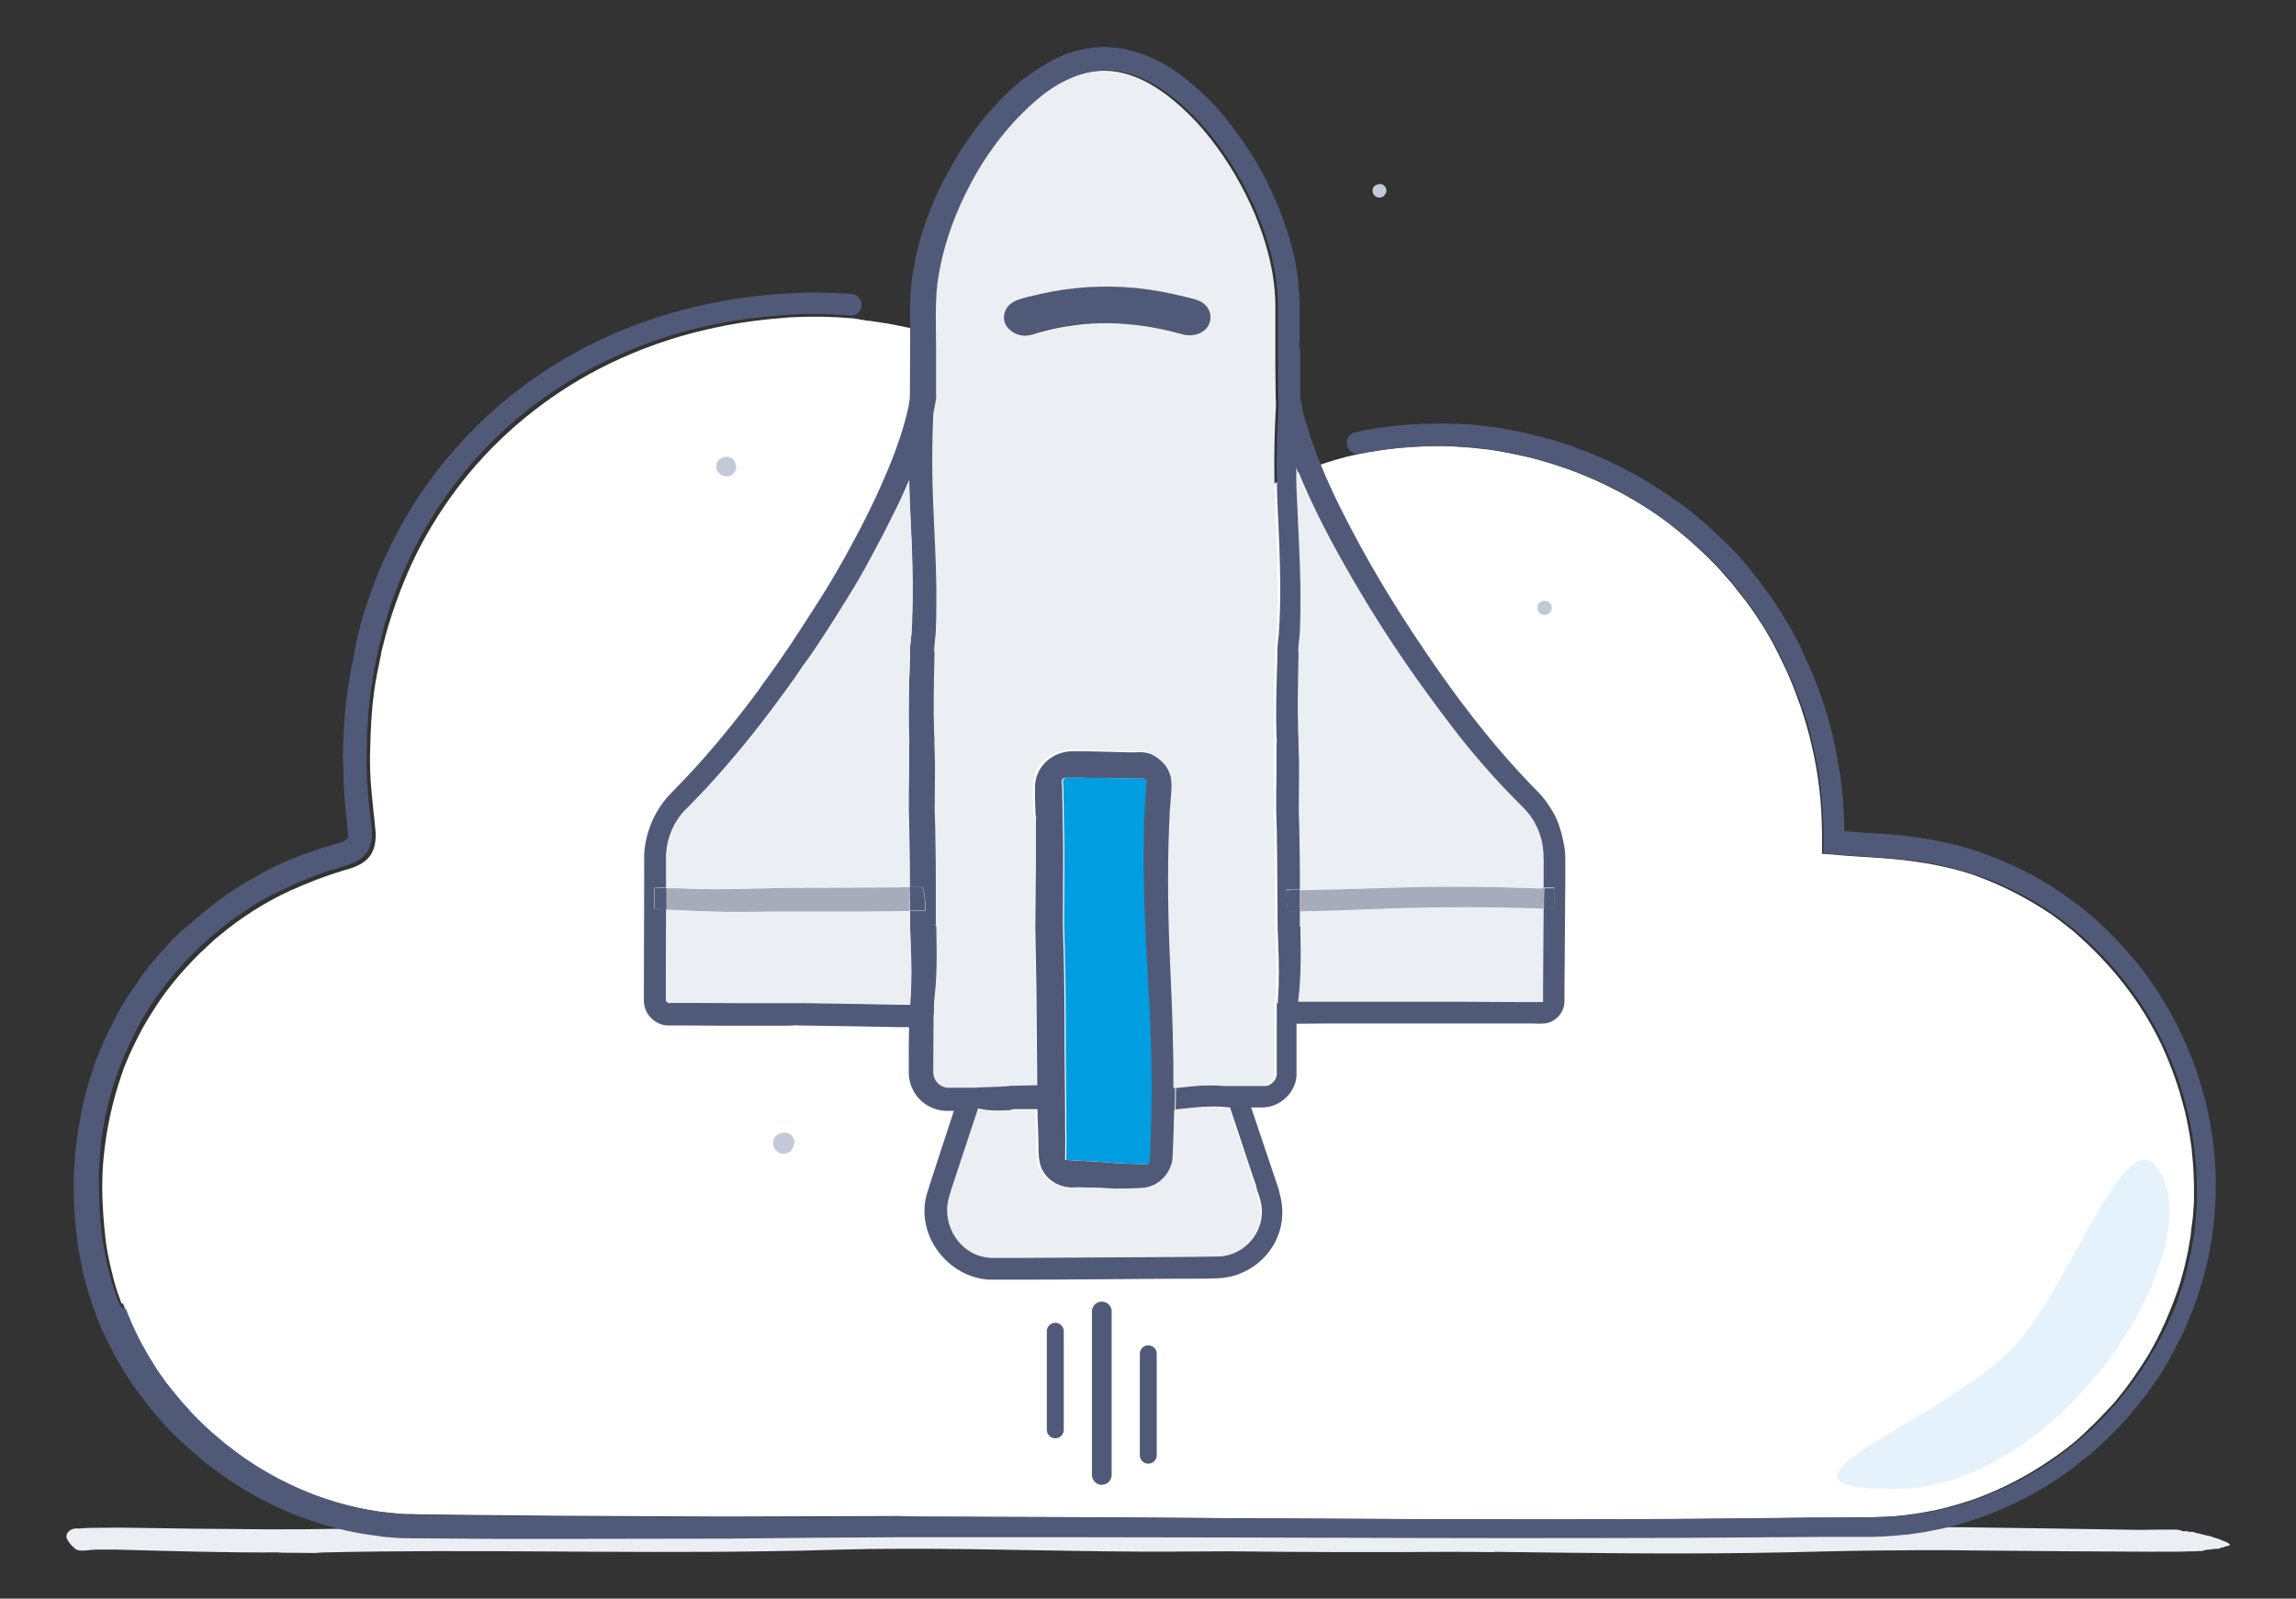 <svg id="Layer_1" xmlns="http://www.w3.org/2000/svg" width="814.8" height="567.3" viewBox="0 0 814.8 567.3"><rect x="0" y="0" width="814.8" height="567.3" fill="#333333" stroke="none"/><style>.st0{fill:#FFFFFF;} .st1{fill:#EBEEF2;} .st2{fill:#505A78;} .st3{fill:#E5F2FC;} .st4{fill:#C3C9D8;} .st5{fill:#A7ACBB;} .st6{fill:#009EE0;} .st7{fill:none;stroke:#505A78;stroke-width:7;stroke-linecap:round;stroke-miterlimit:10;} .st8{fill:none;stroke:#505A78;stroke-width:6;stroke-linecap:round;stroke-miterlimit:10;} .st9{fill:none;stroke:#EBEEF2;stroke-width:8.726;stroke-linecap:round;stroke-miterlimit:10;}</style><path class="st0" d="M327 538.2l23.6.1 31.2.1 62 .4c13.3.1 26.6.1 39.8.2h.2c26.5.1 49.8.2 71.1.2 22.7 0 46.4-.1 70.5-.4l19.2-.2 13.9-.1c4.7 0 9.6-.1 14.4-.5 4.5-.4 9.2-1.1 14.4-2.2 4.4-1 8.9-2.3 13.3-3.8 7.6-2.7 14.9-6.3 21.8-10.5 8.2-5.1 14.5-9.9 19.3-14.9l1.4-1.3c1.8-1.8 3.5-3.6 5.3-5.5l1.3-1.4c.3-.3.5-.6.8-.9.2-.2.3-.4.5-.6l2.4-3c2.3-2.9 4.4-6 6.4-9l.2-.3c5-7.5 9.2-16.4 12.9-26.9.3-.9.6-1.9.9-2.8.1-.3.1-.5.2-.8l1-3.6 1-4.3c.2-1 .5-2 .6-3l.8-4.6c0-.2 0-.4.1-.6v-.4l.2-1.9c.1-.4.1-.9.2-1.3l.3-2.4.4-5.6v-1.2-4.3c0-.9 0-1.8-.1-2.6v-1.1l-.2-3.7-.6-6.5-.7-4.6c-.6-3.3-1.3-7.2-2.4-10.9l-1-3.6-1.1-3.5c-1.7-5.1-3.6-9.7-5.6-14-7.2-15-17.8-28.5-31.3-40.1l-2.9-2.3c-1.3-1-2.7-2.1-4.4-3.3l-1.5-1c-7.6-5-15-8.8-22.4-11.7-8.1-3.3-17.6-5.5-29-6.8-5.2-.6-10.6-.9-15.2-1.2-3.1-.2-6.2-.4-9.2-.7-1.3-.1-2.6-.2-3.8-.3h-.5s-.1 0-.1-.1v-.1-4.5-3.1c-.1-10.4-1.3-20.7-3.6-30.4-1.1-4.9-2.5-9.7-4.1-14.4-.7-2-1.6-4.3-2.6-7l-1.6-3.8c-.2-.4-.4-.9-.6-1.4l-1.5-3.1c-4.1-8.9-9.5-17.6-15.8-25.3l-2.3-2.9-3-3.4c-1.6-1.9-3.4-3.7-5.1-5.4-3.5-3.4-7.2-6.8-11.2-10-6.9-5.7-15.4-11.1-25.2-15.9-4.8-2.3-9.3-4.2-13.8-5.8l-1.8-.6-2.7-.9c-1.3-.4-2.4-.8-3.6-1.1-2.3-.7-4.8-1.4-7.2-1.9-4.7-1-9.7-2.1-14.8-2.6-2.3-.3-4.8-.5-7.5-.7-2.2-.2-4.4-.2-6.6-.3h-1.4c-9.3-.1-19.1.9-29.2 3-5.1 1-10.2 2.7-14.6 4.2-5.3 1.8-9.9 3.7-14 5.8-6.1 3.1-11.7 6.2-17 9.7-3.1 2-6.1 4.2-9 6.4-1.1.8-2.3 1.7-3.4 2.5-1.4-1.8-2.7-3.6-4-5.3-2-2.7-4.1-5.5-6.3-8.2-7.1-8.8-14-16.2-20.9-22.6l-2.1-1.9-2-1.7c-.3-.2-.5-.4-.8-.7l-2.1-1.8c-2.3-1.9-4.1-3.4-5.9-4.7-4.4-3.4-8.4-6.2-12.4-8.6-8.3-5.1-17.1-9.4-27-13.2l-3.5-1.2c-.2-.1-.5-.2-.7-.2-.4-.1-.7-.2-1.1-.4l-1.8-.5c-.5-.1-.9-.3-1.4-.4-.7-.2-1.5-.4-2.2-.6l-3.6-.9c-5.7-1.3-10.3-2.2-14.7-2.8l-1.9-.3c-.4 0-.7-.1-1.1-.1-.2 0-.5 0-.7-.1l-4.2-.7-5.6-.4-5.6-.2h-5.6l-5.6.2c-9.6.7-18.1 1.8-26 3.5l-3.7.8c-12.2 2.8-23.8 6.9-34.7 12.2-19.2 9.3-36.4 22.8-49.8 38.9-6.4 7.8-12.1 16.2-16.9 25.2-4.4 8.3-8.3 17.8-11.7 28.9-.6 2.1-1.2 4.2-1.7 6.3l-.7 2.7c-.1.2-.1.5-.1.7l-1.3 6.4c-2.1 9.9-2.5 20.4-2.7 30.2 0 3.7.1 7.7.5 12.1.2 2.4.5 4.8.7 7.2.3 2.2.5 4.5.7 6.8l.1.9c.2 4.2-.8 7.3-3 9.5-2.3 2.2-5.4 3.2-8.4 4-.4.1-.8.2-1.2.4-5.7 1.7-11.5 4-17.8 6.8-8.9 4.1-17.5 9.6-24.9 15.8-.3.3-.7.6-1 .8-.6.5-1.2 1-1.8 1.6l-1.4 1.3c-.2.2-.5.4-.7.7-.7.6-1.3 1.2-2 1.8-1.7 1.7-3.5 3.5-5.1 5.3-3.4 3.7-6.5 7.6-9.2 11.5-1.2 1.8-2.5 3.8-4 6.2-1.3 2.1-2.6 4.4-3.8 6.8-2 4-4.3 8.7-5.9 13.6-3.2 9.4-5.3 18.9-6.3 28.9-.9 8.9-.6 18.3.7 29.7.6 5 1.8 9.9 3 14.5.6 2.4 1.5 4.9 2.3 7.1l.6 1.5c-.1-.2-.1-.4-.1-.5 0-.1 0-.1.1-.2.1 0 .1 0 .2.1l.2.4c.4 1.1.8 2.2 1.2 3.5 4.1 9.5 8.8 17.9 14.2 24.9 6.8 8.8 13.6 15.7 20.8 21.2 15.9 12.6 34.5 20.8 53.7 23.7 2.8.4 5.1.6 7.3.8 1.3.1 2.5.2 3.7.2h1.2c.8 0 1.6.1 2.4.1h1.9l15.4.2c11.6.1 21.3.2 31 .3l60 .3 30.9-.1 31.1-.1 8.4.2z"/><path class="st1" d="M771.7 542.8c-4.1 0-8.1 0-12.2.1-40.5-.6-81-1.5-121.6-.9l-2.9.7-.7.7h-.2l-1.4-.7c-15.4-.1-30.8.1-46.2.3l-1.4.4h-.2l-.1-.6-.4-.3c-39.3-1.1-78.4-.2-117.7-.1h-31c-28.2.6-56.3.4-84.5.2-34.1-.3-68.2.7-102.3.4-34.5-.3-68.9-1.1-103.4-.8-16.9.1-33.7.6-50.6.5-17.5-.1-35-.3-52.6-.6-3.6 0-7.2.1-10.8.1-1.4 0-2.9.3-4.4.2-1.1-.1-3.1.7-3.5 2.4-.4 1.6 2.4 4.4 3.5 5.1 1.4.8 5.2 0 6.9 0h7.4c19 .5 38.1 1.1 57.2 1l1.4.1c4 0 8.1.1 12.1.1l.8-.1c.7 0 1.4-.1 2.2-.1 51.8-1.2 103.7.4 155.5-.4 9.1-.1 18.2-.3 27.3-.6 7.3-.2 14.9-.3 22.4-.3 32.2-.1 64.4 1.2 96.6 1 6.6 0 13.1-.1 19.7-.1 25.3.3 50.6.4 75.9.2 5.8 0 11.7 0 17.5.1l.4-.1h.7c29.9.4 59.7.8 89.5.4 8.3-.1 16.6-.3 25-.5 14.8-.4 30.1-.5 45.3-.5-1.5 0 85.7.9 85.7.4.5.2 1-.1 1.6 0 .6.1 1.2-.1 1.9-.1s1.4.1 2.1-.2c.7-.3 1.5-.3 2.2-.3.4-.1.7-.2 1.1-.2s.7-.1 1-.1c.7.2 1.3-.2 1.9-.4.6.1 1.1-.5 1.6-.4.5-.4.8 0 1.1-.4.3-.1.3-.2.1-.5-.2 0-.6-.5-1.1-.7-.5-.1-1.2-.4-2-.8-.4-.2-.8-.2-1.2-.4-.4-.1-.9-.3-1.3-.4-.9-.5-1.9-.5-2.8-.8-.9-.2-1.9-.5-2.8-.7-.9 0-1.7-.7-2.4-.5-.7.1-1.3-.2-1.7-.3 0 0-.1.1-.3.1h-.5-.4c-1.5-.7-3-.6-3-.6z"/><g id="XMLID_14_"><path class="st2" d="M44.5 464c-.2-.6-.4-1.4-.4-1.4v.1l.2.4s.1.2.2.6c.1.3.2.8.4 1.2.3.9.6 1.7.6 1.7s.2.4.5 1.1c.2.4.3.8.5 1.3s.5 1.1.8 1.7c1.1 2.5 2.7 5.7 4.5 8.8.9 1.6 1.8 3.1 2.7 4.5.9 1.4 1.7 2.8 2.5 3.8.8 1.1 1.4 2 1.9 2.7.2.3.4.6.6.7.1.2.2.3.2.3s.3.4.8 1 1.2 1.6 2.1 2.6c.9 1.1 1.9 2.3 3.1 3.6.6.6 1.2 1.3 1.8 2 .6.7 1.2 1.4 1.9 2 2.6 2.7 5.3 5.2 7.5 7 1.1.9 2 1.7 2.6 2.2.3.3.6.5.7.6.2.1.3.2.3.2 15.5 12.4 34.2 20.8 53.8 23.7 0 0 1.8.2 3.7.5.9.1 1.8.2 2.5.2.7.1 1.2.1 1.2.1l1.8.2c.9 0 1.9.1 1.9.1s.9 0 1.8.1h3.7l15.4.2 15.5.2c7.8.1 15.5.1 15.5.1l60 .3 30.9-.1 31.1-.1h16.8l15.7.1 31.2.1 62 .4 61.3.3c20.3.1 40.6.1 60.7 0 20.1 0 40.3-.2 59.6-.4l15.4-.2h9.1l7.7-.1h4.8c1.5 0 3.1-.1 4.8-.1.9 0 1.8-.1 2.7-.1.9 0 1.8-.2 2.8-.2.9-.1 1.9-.2 2.8-.3.5 0 .9-.1 1.4-.1.4-.1.9-.1 1.3-.2 1.7-.3 3.3-.5 4.7-.7l4.5-1c19.6-4.4 38.1-14.2 53-28 .5-.4 1-.8 1.4-1.3l1.3-1.3 2.7-2.7c.9-.9 1.7-1.9 2.6-2.8l1.3-1.4 1.2-1.5 2.4-3c.8-1 1.5-2 2.3-3.1 1.6-2 2.9-4.2 4.4-6.3 0 0 .1-.1.2-.3.1-.2.3-.4.5-.8.4-.7 1-1.7 1.7-2.9.4-.6.8-1.3 1.2-1.9.4-.7.8-1.5 1.2-2.2.8-1.6 1.7-3.2 2.5-4.9.4-.8.8-1.7 1.2-2.5l.6-1.2c.2-.4.3-.8.5-1.2.7-1.6 1.3-3.1 1.8-4.4.9-2.7 1.5-4.4 1.5-4.4.4-1.2.8-2.4 1.1-3.6l1-3.6.8-3.7c.3-1.2.6-2.4.8-3.7l.6-3.7.2-.9c0-.3.1-.6.1-.9l.2-1.9c.1-1.2.3-2.5.4-3.7l.2-3.7.1-1.9c.1-.6 0-1.2 0-1.9v-3.7c0-1.2-.1-2.5-.1-3.7l-.2-3.7-.4-3.7-.2-1.9-.1-.9-.1-.9-.6-3.7c-.2-1.2-.5-2.4-.7-3.7-.2-1.2-.5-2.4-.8-3.6-.3-1.2-.5-2.4-.9-3.6l-1-3.6-1.1-3.5c-1.6-4.7-3.4-9.3-5.5-13.7-2.1-4.4-4.5-8.8-7.2-12.9-2.6-4.2-5.6-8.1-8.7-11.9-3.1-3.8-6.5-7.3-10.1-10.7-1.8-1.7-3.6-3.3-5.5-4.9l-2.9-2.3c-1-.8-2-1.5-2.9-2.2-.5-.4-1-.7-1.5-1.1l-1.5-1c-1-.7-2-1.4-3.1-2-1-.6-2.1-1.3-3.1-1.9-1.1-.6-2.1-1.2-3.2-1.8-4.3-2.3-8.6-4.3-13.1-6 0 0-.4-.2-1.2-.4-.8-.3-1.9-.7-3.2-1.1-1.3-.4-2.9-.9-4.6-1.4-.8-.3-1.7-.5-2.6-.7-.9-.2-1.8-.5-2.7-.7l-2.7-.6c-.9-.2-1.8-.4-2.6-.5-.9-.1-1.7-.3-2.5-.4-.4-.1-.8-.1-1.2-.2-.4-.1-.7-.1-1.1-.2-1.4-.2-2.6-.3-3.4-.4-.8-.1-1.3-.1-1.3-.1s-3.8-.4-7.6-.7c-3.8-.3-7.7-.6-7.7-.6s-.9-.1-2.3-.1c-.7 0-1.5-.1-2.3-.2-.6 0-1.1-.1-1.7-.1-.8-.1-1.6-.1-2.5-.2-.8-.1-1.6-.1-2.5-.2-.4 0-.8-.1-1.2-.1H647.1s-.1 0 0 0v-3.8-3.7-.6-.7-.4-.3c0-.8-.1-2-.2-3.4 0-.7 0-1.5-.1-2.3-.1-.8-.1-1.6-.2-2.5-.1-.9-.1-1.8-.2-2.7-.1-.9-.2-1.8-.3-2.8-.2-1.9-.5-3.7-.8-5.5-.2-1.7-.6-3.3-.8-4.7-.1-.7-.3-1.3-.4-1.9-.1-.6-.2-1-.3-1.4-.2-.8-.3-1.3-.3-1.3s-.2-.9-.5-2.3-.8-3.2-1.3-5c-.5-1.8-1.1-3.6-1.5-4.9-.5-1.3-.8-2.2-.8-2.2s-.2-.4-.4-1.1c-.2-.7-.5-1.6-.9-2.4-.7-1.7-1.3-3.5-1.3-3.5l-1.5-3.4s-.2-.4-.4-.9c-.2-.4-.4-.9-.4-.9l-.9-1.9-.2-.4-.4-.8s0-.1-.1-.3c-.1-.2-.2-.5-.4-.9-.4-.7-.9-1.8-1.5-3-.6-1.3-1.5-2.7-2.3-4.2-.9-1.5-1.9-3.1-2.8-4.7-1-1.6-2-3.1-3-4.6l-1.5-2.1c-.5-.7-.9-1.3-1.3-1.8-.8-1.1-1.6-2-2-2.7-.2-.3-.4-.6-.6-.7-.1-.2-.2-.3-.2-.3L615 207l-3-3.4-.2-.2c-.1-.2-.3-.4-.6-.6-.5-.5-1.1-1.2-1.8-1.9-.6-.7-1.3-1.4-1.8-1.8l-.8-.8-.5-.5-1.2-1.2c-1-.9-2.4-2.3-3.8-3.5-1.4-1.2-2.8-2.5-3.9-3.3-1.1-.9-1.8-1.5-1.8-1.5s-.1-.1-.3-.2c-.2-.1-.4-.3-.7-.6-.7-.5-1.6-1.2-2.7-2.1-.6-.4-1.2-.9-1.8-1.3-.7-.5-1.3-1-2.1-1.5-.7-.5-1.5-1-2.2-1.5-.8-.5-1.5-1-2.3-1.5-3.2-2-6.4-3.9-8.9-5.2-1.2-.6-2.3-1.2-3-1.6-.7-.4-1.2-.6-1.2-.6s-.8-.4-2.1-1-3-1.3-4.7-2.1c-1.7-.7-3.5-1.4-4.8-1.9-1.3-.5-2.2-.8-2.2-.8l-1.8-.6-1.8-.6-.9-.3-1.8-.6c-.9-.3-1.8-.5-1.8-.5s-.5-.1-1.1-.3c-.7-.2-1.6-.5-2.5-.7-.9-.2-1.8-.5-2.5-.6-.3-.1-.6-.2-.8-.2-.2 0-.3-.1-.3-.1s-.9-.2-2.3-.5c-.7-.1-1.5-.3-2.3-.5-.9-.2-1.8-.3-2.7-.5-.5-.1-.9-.2-1.4-.3-.5-.1-.9-.1-1.3-.2-.9-.1-1.7-.3-2.4-.4-.7-.1-1.3-.2-1.7-.2-.4 0-.6-.1-.6-.1s-.5-.1-1.2-.1c-.7-.1-1.6-.2-2.6-.3-1.9-.2-3.8-.3-3.8-.3h-1.2c-.7 0-1.8-.1-2.8-.1-1-.1-2-.1-2.8-.1h-2.6c-.8 0-2 0-3.3.1-.7 0-1.4 0-2.2.1-.8 0-1.6.1-2.5.1-1.7.1-3.6.3-5.4.4l-2.7.3c-.9.1-1.8.2-2.6.3-1.7.3-3.3.5-4.7.7-1.4.2-2.5.5-3.3.6h-.2c-4.8 1.3-6.8-6.1-2-7.4.5-.1.7-.2.7-.2l1-.2s.5-.1 1.1-.2c.3-.1.5-.1.7-.2.2 0 .3-.1.3-.1s1.9-.3 4.8-.8c1.5-.2 3.2-.4 5-.6 1.8-.2 3.8-.4 5.7-.5 3.9-.3 7.8-.4 10.7-.4h3.5c.9 0 1.3.1 1.3.1h1.2c.7 0 1.6.1 2.6.1 1.9.1 3.8.3 3.8.3h.3c.2 0 .5 0 .9.1.7.1 1.7.2 2.7.3s2 .2 2.7.3c.7.1 1.2.2 1.2.2s1 .1 2.5.4c1.5.3 3.4.6 5.4 1 1 .2 1.9.4 2.8.6.9.2 1.8.4 2.5.6 1.4.4 2.4.6 2.4.6s.5.1 1.2.3c.7.2 1.7.5 2.6.7.9.3 1.9.5 2.6.8.7.2 1.2.4 1.2.4s.9.3 1.9.6c.5.2.9.3 1.3.4l.6.2.2.1c.1 0 .2.1.2.1l.4.2 1.9.7s.2.1.6.2c.4.1 1 .4 1.7.6 1.4.6 3.2 1.3 5 2.1l2.7 1.2c.8.4 1.6.8 2.3 1.1.7.3 1.2.6 1.6.8l.6.3s1.8.9 4.4 2.3c1.3.7 2.8 1.6 4.4 2.5l2.4 1.5c.4.3.8.5 1.3.8.4.3.8.5 1.2.8.8.5 1.7 1.1 2.5 1.6s1.6 1.1 2.3 1.6c.8.5 1.5 1.1 2.2 1.5.7.5 1.3 1 1.9 1.4.6.4 1.1.9 1.6 1.2.5.4.9.7 1.2 1 .7.5 1.1.9 1.1.9s.8.6 1.9 1.6c1.1 1 2.6 2.3 4.1 3.6 1.4 1.4 2.9 2.7 3.9 3.7 1.1 1 1.8 1.7 1.8 1.7s.3.4.9.9c.5.5 1.2 1.3 1.9 2s1.4 1.4 1.8 2c.5.6.8.9.8.9l1 1.2c.3.3.5.6.7.8.2.2.3.4.3.4l2.5 3.1s.1.1.2.3c.1.2.4.4.6.8.5.7 1.3 1.7 2.2 2.9.9 1.2 1.9 2.6 2.9 4.1 1.1 1.5 2.1 3.2 3.2 4.9.5.8 1 1.7 1.5 2.5s1 1.6 1.5 2.5c.5.8.9 1.6 1.3 2.3.4.7.8 1.4 1.1 2.1.7 1.3 1.2 2.4 1.6 3.2.2.4.3.7.4.9.1.2.1.3.1.3s.4.9 1.1 2.4c.7 1.5 1.7 3.7 2.8 6.4 2.2 5.3 4.7 12.6 6.5 20.1 1.8 7.5 3 15.1 3.6 20.8.2 1.4.2 2.8.3 3.9.1 1.2.2 2.2.2 3 .1 1.7.1 2.6.1 2.6s0 1 .1 2.4V295h.7c.4 0 .8.1 1.2.1 1.5.1 2.5.2 2.5.2s3.9.3 7.7.5c1.9.1 3.9.3 5.4.4 1.5.1 2.4.2 2.4.2s2 .2 4.9.6c1.5.2 3.2.4 5 .8.9.2 1.9.3 2.8.5 1 .2 1.9.4 2.9.6 3.9.8 7.8 1.9 10.6 2.8 1.4.4 2.6.9 3.4 1.2.8.3 1.3.5 1.3.5 5.2 1.9 10.2 4.2 15.1 6.7 4.8 2.6 9.5 5.5 13.9 8.7l1.6 1.2c.6.4 1.1.8 1.6 1.2l3.2 2.5 3.1 2.7c.5.4 1 .9 1.5 1.4l1.5 1.4c3.9 3.7 7.6 7.7 11.1 11.9 13.6 16.8 22.8 37 26.5 58 1.9 10.5 2.4 21.2 1.5 31.8-.8 10.6-3.1 20.9-6.6 30.8 0 0-.2.5-.5 1.3-.1.4-.3.9-.5 1.5s-.5 1.2-.8 1.9c-.6 1.4-1.2 3-1.9 4.7-.8 1.7-1.6 3.5-2.5 5.2-.9 1.7-1.9 3.5-2.7 5.1-.4.8-.9 1.6-1.3 2.3-.4.7-.9 1.4-1.2 2-.4.6-.7 1.2-1 1.7-.3.5-.6.9-.9 1.3-.5.7-.8 1.1-.8 1.1-.7 1.1-1.4 2.1-2.2 3.2-.8 1-1.5 2.1-2.3 3.1l-1.2 1.5-1.2 1.5-2.5 3-.6.7-.6.7-1.3 1.4c-.9.9-1.7 1.9-2.6 2.8-.9.9-1.8 1.8-2.8 2.7l-1.4 1.4c-.5.5-1 .9-1.4 1.3l-2.9 2.6-.7.6-.8.6-1.5 1.2-3 2.4-3.1 2.3-1.6 1.1c-.5.4-1.1.7-1.6 1.1l-3.3 2.1c-.5.4-1.1.7-1.7 1l-1.7 1-1.7 1c-.6.3-1.1.7-1.7.9-9.2 4.9-19 8.7-29.1 11.1 0 0-.5.1-1.3.3-.9.2-2.1.4-3.5.7-.7.1-1.5.3-2.4.5-.8.1-1.7.3-2.7.4-1.9.3-3.8.6-5.8.7l-3 .3c-.5 0-1 .1-1.4.1-.5 0-1 0-1.4.1-1.9.1-3.6.1-5.1.2h-18.8l-15.4.1c-21.7.2-42.7.3-63.8.3-42.1.1-83.7-.1-124.9-.2-20.6 0-41.1-.1-61.5-.1H319.8l-30.7.2-30.8.3-63.5.1h-15.4c-7.7 0-15.4-.1-15.4-.1l-15.5-.1h-2.2c-1.3 0-3.1-.1-4.8-.1-1.8-.1-3.5-.3-4.8-.4-.7 0-1.2-.1-1.6-.2-.4 0-.6-.1-.6-.1-10.6-1.2-21-4-30.9-8-9.9-4-19.2-9.4-27.7-15.8 0 0-.4-.3-1.1-.8-.3-.3-.8-.6-1.3-1s-1-.8-1.6-1.3c-1.1-1-2.5-2.1-3.9-3.3-.7-.6-1.4-1.3-2.1-1.9-.7-.7-1.5-1.3-2.2-2-2.9-2.8-5.6-5.7-7.6-8-1-1.1-1.8-2.1-2.4-2.8-.3-.3-.5-.6-.6-.8-.1-.2-.2-.3-.2-.3s-.3-.4-.9-1.1c-.3-.4-.6-.8-1-1.3s-.8-1.1-1.3-1.7c-.5-.6-.9-1.3-1.5-2-.5-.7-1.1-1.5-1.6-2.3-.5-.8-1.1-1.7-1.6-2.5-.3-.4-.6-.9-.8-1.3-.3-.4-.5-.9-.8-1.3-.5-.9-1.1-1.8-1.6-2.7-.1-.2-.3-.4-.4-.7-.1-.2-.2-.4-.4-.7-.2-.4-.5-.9-.7-1.3-.5-.9-.9-1.7-1.3-2.5s-.8-1.6-1.1-2.3c-.7-1.4-1.3-2.6-1.6-3.4-.4-.8-.6-1.3-.6-1.3s-.4-.9-.8-1.9c-.2-.5-.4-.9-.5-1.3l-.2-.6-.2-.5-1-2.7-.3-.9s-.2-.5-.3-.9c-.1-.5-.3-1-.3-1l-1.2-3.8c-.5-1.9-1-3.9-1-3.9s-.1-.2-.2-.7c-.1-.4-.3-1-.4-1.8-.2-.7-.3-1.6-.5-2.5-.1-.5-.2-.9-.3-1.4l-.3-1.5c-.2-1-.3-2-.5-2.9-.1-.5-.1-.9-.2-1.3 0-.4-.1-.8-.1-1.2-.2-1.5-.3-2.5-.3-2.5s-.1-.5-.2-1.4c-.1-.9-.2-2.1-.3-3.6-.3-3-.4-7-.4-11v-3-1.5c0-.5 0-1 .1-1.4.1-1.9.2-3.6.3-5.1l.5-5s0-.2.1-.7c.1-.5.2-1.1.3-2 .1-.9.3-1.9.5-3.1.2-1.2.5-2.5.7-4 .1-.7.3-1.5.4-2.3l.6-2.4c.2-.8.4-1.7.6-2.5.2-.9.5-1.7.7-2.6.3-.9.5-1.8.8-2.7.3-.9.6-1.8.9-2.8.3-.9.6-1.9.9-2.8.3-.9.7-1.9 1.1-2.8.4-.9.7-1.8 1.1-2.8l1.2-2.7c.4-.9.8-1.8 1.2-2.6.4-.9.9-1.7 1.3-2.5s.8-1.6 1.2-2.5c.4-.8.9-1.5 1.3-2.3.4-.7.8-1.5 1.2-2.2.4-.7.8-1.3 1.2-2 .8-1.3 1.5-2.4 2.2-3.4.7-1 1.3-1.9 1.8-2.6.5-.7.9-1.3 1.1-1.7.3-.4.4-.6.4-.6l1.5-2c.5-.6 1-1.3 1.6-2 .6-.7 1.2-1.5 1.9-2.3.6-.8 1.3-1.5 1.9-2.2.6-.7 1.2-1.3 1.7-1.9 1-1.1 1.7-1.8 1.7-1.8s.1-.1.2-.3l.6-.6 1.9-1.9c.7-.7 1.4-1.4 2-1.9.6-.5.9-.8.9-.8l.8-.6.3-.2.5-.4s.2-.2.5-.4c.3-.3.6-.6 1-.9.7-.7 1.5-1.3 1.5-1.3s.4-.3 1-.9c.3-.3.7-.6 1.2-1s1-.8 1.6-1.3c2.4-1.9 5.6-4.2 8.9-6.4 3.3-2.2 6.8-4.1 9.4-5.6 2.7-1.4 4.4-2.3 4.4-2.3l.6-.3c.4-.2 1-.5 1.8-.8.8-.4 1.8-.8 2.9-1.3 1.1-.5 2.4-1 3.8-1.5.7-.3 1.4-.6 2.2-.9.8-.3 1.5-.5 2.4-.8 1.6-.6 3.3-1.2 5.1-1.7 1.7-.5 3.5-1 5.2-1.6.8-.2 1.4-.5 1.8-.8.2-.1.3-.2.4-.3l.2-.2c.1-.1.2-.4.2-1s0-1.4-.1-2.2c-.2-1.9-.4-3.7-.6-5.5l-.3-2.7c0-.4-.1-.9-.1-1.3s-.1-.9-.1-1.3c-.1-1.7-.2-3.3-.3-4.8 0-.7-.1-1.4-.1-2.1v-1.9c0-1.2 0-2.2-.1-3.1 0-1.7-.1-2.7-.1-2.7v-.4-1c0-.9.1-2.1.1-3.5 0-.7 0-1.5.1-2.4s0-1.7.1-2.6c.1-1.8.3-3.8.4-5.7 0-.5.1-1 .1-1.5.1-.5.1-1 .2-1.4.1-1 .2-1.9.3-2.8.2-1.8.4-3.5.7-5 .5-2.9.8-4.8.8-4.8s0-.2.1-.6c.1-.4.2-.9.3-1.3.2-1 .5-1.9.5-1.9l.1-.5.2-1.8s.1-.5.2-1.2c.2-.7.3-1.7.5-2.7.5-1.9.9-3.8.9-3.8.2-.6.3-1.3.5-1.9l.2-1 .3-.9c.4-1.3.8-2.5 1.2-3.8.7-2.5 1.7-5.1 2.6-7.7 3.8-10.4 8.7-20.2 14.4-29.4 5.8-9.2 12.5-17.7 20-25.5 15-15.6 33.3-27.9 53-36.2 9.9-4.2 20.1-7.3 30.5-9.6l3.9-.8c1.3-.3 2.6-.5 3.9-.7 1.3-.2 2.6-.5 3.9-.6l3.9-.6c1.3-.2 2.6-.3 4-.5 1.3-.1 2.6-.3 4-.4 2.6-.2 5.3-.4 7.9-.5 5.3-.3 10.6-.2 15.9 0l4.8.3c5.4.8 4.3 8.4-1.1 7.6l-2.7-.2-1.9-.1-1.9-.1-3.7-.1H285.2l-1.9.1-3.8.2c-5 .4-10 .8-14.9 1.5-2.5.3-4.9.8-7.4 1.2-1.2.2-2.5.5-3.7.7l-3.7.8c-9.7 2.2-19.2 5.3-28.3 9.2-9.1 3.9-17.8 8.7-26 14.3-8.2 5.6-15.8 12-22.6 19-13.7 14.1-24.4 30.9-31.5 48.8-.9 2.2-1.7 4.5-2.5 6.8-.9 2.3-1.5 4.8-2.3 7.1 0 0-.1.4-.3 1.1-.1.3-.2.7-.3 1.2-.1.4-.2.9-.3 1.3-.4 1.8-.9 3.6-.9 3.6l-.5 1.8s-.1.2-.1.5c0 .2-.1.5-.1.5l-.5 2.5-.8 3.7s-.1.5-.2 1.3-.3 2-.5 3.4c-.5 2.8-.9 6.6-1.3 10.4-.2 1.9-.3 3.8-.4 5.6-.1.9-.1 1.7-.2 2.6v2.3c0 2.8-.1 4.7-.1 4.7V270.2c0 .8 0 1.8.1 3v2.8c0 .3 0 .7.1 1 .1 1.4.2 2.9.3 4.5.1.8.1 1.6.2 2.5.1.8.2 1.7.3 2.6l.6 5.4c.1.5.1 1 .2 1.6l.1.9v.9c0 1.2 0 2.6-.5 4.2-.1.4-.3.8-.4 1.2l-.6 1.2c-.3.4-.5.8-.8 1.1-.3.3-.6.7-1 1-1.3 1.2-2.6 1.8-3.8 2.3-1.2.5-2.2.8-3.2 1.1-.9.3-1.7.5-2.5.8-.8.3-1.7.5-2.5.7-.8.2-1.6.5-2.3.8-.8.3-1.5.5-2.2.8-.7.3-1.4.5-2 .8-2.6 1-4.8 1.9-6.2 2.6-1.5.7-2.3 1.1-2.3 1.1s-.1 0-.3.1c-.2.1-.5.2-.9.4-.7.4-1.8.9-3 1.5-.6.3-1.3.6-2 1s-1.4.8-2.2 1.2c-.8.4-1.5.9-2.3 1.3-.8.5-1.6 1-2.3 1.5-.8.5-1.6 1-2.3 1.5-.7.5-1.5 1-2.2 1.5-.7.5-1.4 1-2 1.4-.6.5-1.2.9-1.8 1.4-1.1.9-2 1.5-2.6 2.1-.6.5-1 .8-1 .8l-1.4 1.2c-.3.3-.7.6-1 .8s-.4.4-.4.4l-1.4 1.3-1.4 1.2c-.3.3-.7.6-.9.9-.3.2-.4.4-.4.4l-2.6 2.6c-.7.6-1.3 1.3-1.7 1.8s-.8.9-.8.9-.6.7-1.6 1.7c-.9 1.1-2.1 2.5-3.3 3.9-1.1 1.5-2.2 2.9-3.1 4.1-.4.6-.7 1-1 1.4-.2.3-.4.5-.4.5s-.3.4-.7 1c-.4.6-.9 1.3-1.4 2.1-1 1.6-1.9 3.1-1.9 3.1s-.1.1-.2.3c-.1.2-.3.4-.5.8-.4.6-.8 1.5-1.3 2.4-.5.9-1 1.7-1.3 2.4-.3.7-.5 1.1-.5 1.1s-.4.8-1 2.1c-.2.3-.3.6-.5 1s-.3.7-.5 1.1c-.4.8-.7 1.6-1.1 2.5-.2.4-.4.8-.6 1.3-.2.4-.3.8-.5 1.2-.3.8-.6 1.6-.9 2.2-.2.6-.5 1.2-.6 1.6s-.2.6-.2.6-.6 1.8-1.5 4.4c-.4 1.3-.8 2.9-1.3 4.6-.4 1.7-.9 3.5-1.3 5.3-.4 1.8-.7 3.6-1 5.3-.3 1.7-.5 3.3-.7 4.7-.1.7-.2 1.3-.2 1.9-.1.6-.1 1.1-.1 1.5-.1.8-.1 1.3-.1 1.3s0 .5-.1 1.3-.1 2-.2 3.4c0 .7-.1 1.4-.1 2.2v5.2c0 .9 0 1.8.1 2.8.1 1.9.1 3.7.2 5.5.1.9.1 1.7.2 2.5 0 .4.1.8.1 1.2 0 .4.1.7.1 1.1.3 2.8.5 4.6.5 4.6s0 .2.1.6c.1.4.2 1 .3 1.7.1.7.2 1.5.4 2.3.1.9.4 1.8.5 2.7l.6 2.7c.2.8.4 1.6.6 2.3.3 1.3.6 2.2.6 2.2s.1.5.3 1.1c.2.7.5 1.5.8 2.4.3.9.5 1.8.8 2.4.2.7.4 1.1.4 1.1l.7 1.7.4.8c2.1 1.8 1.9 1.3 1.7.5z"/></g><path class="st3" d="M768.1 419.2c12.2 30.3-38.4 109.2-96 109.2s24.5-26.3 45.9-54.3c21.5-28 39.1-82.4 50.1-54.9z"/><g id="XMLID_7_"><path class="st2" d="M555.3 307.3v0zM551.4 362.1c.3-.2.6-.4.8-.6-.2.2-.5.4-.8.6z"/><path class="st1" d="M551.9 290.1c-1.3-2.7-2.9-5.1-4.9-7.4 1.9 2.2 3.6 4.7 4.9 7.4z"/><path class="st4" d="M550.7 215.7v.4c0 .1 0 .2-.1.2-.1.4-.3.8-.6 1.1l-.2.2-.1.1c-.5.4-1.2.6-1.8.5h-.1c-.2 0-.3 0-.5-.1-.2 0-.3-.1-.5-.2-.1-.1-.3-.2-.4-.3-.1-.1-.2-.2-.3-.4l-.1-.1-.1-.1-.1-.2-.1-.2v-.1-.1c-.2-.6-.1-1.4.2-2l.1-.1v-.1l.2-.2.1-.1c.6-.4 1.2-.8 2-.7.3 0 .7.1 1 .2.8.3 1.3 1.1 1.4 2V215.7z"/><path class="st2" d="M549.2 315.2h2.4v7.4H547.9c0-2.5 0-4.9.1-7.4H549.2z"/><path class="st1" d="M547.9 315.2H547l-2.5-.1c-16.5-.6-33-.6-49.5-.2l-19.6.6-14.2.3v-1.1c0-4.5 0-9-.1-13.5l-.1-6.8-.2-6.6.1-13.5v-3.5l-.1-3.4-.1-3.4V262.3l-.1-1.7c-.4-8.9-.1-17.8.1-26.7v-2.5l-.1-.4-.1-.1.1-.1.3-3.4.1-.9.1-.8.1-1.7c.4-10.2.2-20.4-.3-30.6l-.6-13.5c-.2-4.8-.4-9.6-.4-14.3 5.5 13.9 12.5 27.1 20 40 7.3 12.5 15.2 24.7 23.6 36.6 4.8 6.7 9.7 13.3 14.8 19.8l.8 1 .8 1c6.4 7.8 13.2 15.3 20.4 22.5 1.9 2.1 3.7 4.3 4.9 6.8.7 1.3 1.2 2.6 1.6 4 .2.6.3 1.2.5 1.8v.1l.1.5.2 1.1c.2 1.4.3 2.9.3 4.4v5.1c.1 1.5 0 3.2 0 4.9z"/><path class="st5" d="M547.5 315.1h.4c0 2.5 0 4.9-.1 7.4h-3.7c-16.2-.5-32.5-.5-48.7 0l-19.6.7c-4.8.2-9.7.3-14.6.4v-7.7c4.7-.1 9.4-.2 14.2-.3l19.6-.6c16.5-.5 33-.4 49.5.2l2.5.1h.3l.2-.2z"/><path class="st2" d="M547.5 363.3h-1.1l-2.5-.1H547.2c.1.1.2.1.3.1l.5-.1c1.3-.1 2.4-.5 3.4-1.2-1 .6-2.1 1-3.4 1.2l-.5.1z"/><path class="st4" d="M491.1 69.6c-.4.3-1 .5-1.5.5h-.3c-.2 0-.3 0-.5-.1-.2 0-.3-.1-.5-.2-.1-.1-.3-.2-.4-.3-.1-.1-.2-.2-.3-.4l-.1-.1-.1-.1-.1-.2-.1-.2v-.1-.1c-.2-.6-.1-1.3.2-1.9l.1-.1.2-.2.1-.1c.6-.4 1.2-.7 1.9-.7.3 0 .5.1.8.1.1 0 .1.1.1.1.8.3 1.3 1.1 1.4 1.9V68.1c0 .1 0 .2-.1.2 0 .1 0 .1-.1.2-.1.3-.3.6-.5.8 0 .1-.1.1-.2.2v.1c.1-.1.1-.1 0 0z"/><path class="st2" d="M461.2 315.8v7.7c-1.4 0-2.9.1-4.3.1-.4-2.5-.2-5.2-.7-7.7 1.7-.1 3.3-.1 5-.1z"/><path class="st1" d="M546.6 322.5h1.3c-.1 9.2-.1 18.4-.2 27.6V355.6c0 .1-.1.1-.1.1H540l-20.1-.1h-59.1v-.2c1-7.9 1-16 .8-24v-2.5l-.2-.1s-.1-.1-.1 0V328.5l.1-.4v-4.7c4.9-.1 9.7-.2 14.6-.4l19.6-.7c16.2-.5 32.5-.5 48.7 0l2.3.2zM453.7 216.8v0zM453.7 217.1v.1c-.1 0 0-.1 0-.1zM453.6 217.8v0zM453.6 218.9v0zM453.5 219.8v-.1V219.8z"/><path class="st2" d="M445.6 421.3c.1 0 .1.1 0 0 .1.1.1 0 0 0zM427.7 108.1c1.4 1.4 2.1 3.4 1.8 5.3-.8 4.7-6 6.2-10.1 5.1-5.8-1.6-11.7-2.8-17.6-3.4-6.3-.6-12.7-.7-19.1 0-3.2.4-6.4.9-9.6 1.6-1.6.3-3.1.7-4.7 1.2-1.6.4-3.2 1.1-4.9 1.1-4.2 0-8.4-3.6-7.2-8.1.6-2 2.2-3.6 4.2-4.4 2.6-1 5.5-1.6 8.2-2.2 11.2-2.6 22.7-3.3 34.1-2.2 6 .6 12 1.7 17.8 3.2 2.6.6 5.3 1 7.1 2.8z"/><path class="st5" d="M417 379.1v0zM416.9 372.9c0 2 0 4 .1 6-.1-2-.1-4-.1-6zM416.8 366.8c0 2 .1 4 .1 6 0-2-.1-4-.1-6zM416.8 397.3c0-1.2.1-2.4.1-3.5-.1 1.1-.1 2.3-.1 3.5z"/><path class="st2" d="M379.6 411.7l1.7.1c4.3.2 8.7.4 13 .8 4.2.4 8.4.4 12.7.5 0 0 .1 0 .2-.1.1 0 .2-.1.2-.1l.1-.1.1-.4.1-1.4.1-2.8.2-5.5c.5-14.7.3-29.4-.4-44.1l-1.2-22.3c-.9-16.9-1.3-33.7-.5-50.6l.2-2.8.1-1.4.1-1.5c.1-.6.3-3.1.1-3.3-.1-.1-.2-.2-.4-.3-.2-.1-.3-.1-.5-.1h-.1-2.6l-19-.3h-5.5c-.9 0-1.6.6-1.5 1.5v.1c.3 1.8.1 3.8.2 5.6l.1 2.8v2.9l.1 5.6.1 5.6V305.8l-.1 22.2.3 11 .2 11.2c.1 7.4.1 14.9.1 22.3l.2 23.5V400.2c.1 3.7 0 7.5 0 11.2v.2h.1s.1.1.2.1v-.1h.1l1.2.1zM405 266.9c1.7.1 3.3.5 4.8 1.3s2.7 1.8 3.8 3.1c.5.6 1 1.3 1.4 2 .2.4.4.7.5 1.1.1.3.3.7.4 1.1l.2.6c.3 1.4.4 2.9.2 4.3v.3c-.1 1.3-.2 2.7-.2 2.7l-.1 1.3-.1 1.3-.2 2.7c-.8 15.9-.6 31.8-.1 47.7l.9 21.4c.1 3.1.2 6.1.3 9.2 0 2 .1 4 .1 6v.1c0 2 0 4 .1 6v7.3c0 2.5 0 5.1-.1 7.6 0 1.2 0 2.4-.1 3.5 0 1.2-.1 2.4-.1 3.5l-.2 5.4-.1 2.7-.1 1.6c0 .1-.2 1.9-.4 2.5-.5 1.7-1.4 3.3-2.6 4.6l-.5.5-.2.2c-.3.3-.6.5-.8.7-.7.5-1.4 1-2.2 1.4-1.6.8-3.2 1.1-5 1.1-3 .1-5.7.1-8.1.2h-.6c-4.3-.3-8.7-.4-13-.5h-2.1c-5.4.1-10.6-3.3-11.8-8.8l-.1-.6-.1-.6c-.4-2.5-.2-5.1-.3-7.6l-.2-5.3-.1-2.7V393l-.1-7.4-.3-35.3-.2-10.7-.2-10.8.1-10.7.1-10.7v-15.9l.1-1.3.1-.1-.1-.1-.1-.3-.1-.7-.1-2.7c-.1-1.8-.1-3.6-.1-5.5v-1c-.2-7.6 6.1-13.3 13.5-13.2h4.9c5.4.1 10.7.3 16.1.4l3.2-.1z"/><path class="st6" d="M378.7 411.7c0-.1-.2-.1-.2-.1h-.1v-.2c0-3.7.1-7.5 0-11.2V396l-.2-23.5c0-7.4 0-14.9-.1-22.3l-.2-11.2-.3-11 .1-22.2V300.1l-.1-5.6-.1-5.6V286l-.1-2.8c-.1-1.8.1-3.8-.2-5.6v-.1c-.1-.9.6-1.5 1.5-1.5h5.5c6.3 0 12.7.2 19 .3H405.9c.2 0 .4 0 .5.1.2.1.3.2.4.3.1.2-.1 2.6-.1 3.3l-.1 1.5-.1 1.4-.2 2.8c-.8 16.9-.4 33.7.5 50.6l1.2 22.3c.7 14.7.9 29.4.4 44.1l-.2 5.5-.1 2.8-.1 1.4-.1.4-.1.1s-.1.1-.2.1-.2.1-.2.1c-4.2-.1-8.5-.1-12.7-.5-4.3-.4-8.6-.6-13-.8l-1.7-.1-.8-.1-.5.1c0-.1 0 0 0 0z"/><path class="st1" d="M367.4 289.7s.1 0 0 0v.2l-.1 1.3V307.1l-.1 10.7-.1 10.7.2 10.8.2 10.7.3 35.3-9.1.2h-.8l-.7.1-1.4.1c-3.6.4-7.3.2-10.9.5h-9.5c-2.8-.2-5-2.5-5.1-5.3v-3.1c0-5.9.1-11.6.1-17.5h.1c0-2 .1-3.4.1-4.9 1-8 1-16 .8-24v-2.5l-.2-.1s-.1-.1-.1 0V328.5l.1-.4v-13.5c0-4.5 0-9-.1-13.5l-.1-6.8-.2-6.6.1-13.5v-3.5l-.1-3.4-.1-3.4V262.2l-.1-1.7c-.4-8.9-.1-17.8.1-26.7v-2.5l-.1-.4-.1-.1.1-.1.3-3.4.1-.9.1-.8.1-1.7c.4-10.2.2-20.4-.3-30.6l-.6-13.5c-.5-10.9-.5-21.9 0-32.8.4-1.8.6-3.6 1-5.3v-1.2-16.4c0-7.6-.4-15.4.4-22.9 1.7-12.9 6-24.9 12.1-36.3 6.1-11.1 13.8-21.3 23.5-29.5 6.7-5.8 15.8-10.4 24.8-10.3 10.3.1 19.6 6.1 27 12.8 7.7 6.9 14 15.3 19.2 24.1 5.3 9.1 9.6 19 12.1 29.3 1.3 5.4 2.1 10.9 2.2 16.5v22.7l.1 9.9c0 .7 0 1.3.1 1.9v2.2l-.1 1.7c-.6 11.3-.6 22.6-.2 34l.6 13.5c.3 8.8.5 17.5.1 26.2v.5c0 1.1-.1 2.2-.2 3.3l-.1 1.7-.1.8-.1.8-.3 3.4v3.5c-.3 9.1-.6 18.1-.3 27.2l.1 1.7V263.4h.1l-.1.1-.1.8v10.1l-.1 6.8v6.7l.2 6.8.1 6.7.2 26.9V330l.1 1.7.1 3.4c.3 6.6.4 13.2-.1 19.8v1.1h-.4v25.4c-.2 1.7-1.3 2.9-2.8 3.7-.2.1-.4.2-.7.2-.2.1-.5.1-.7.1h-14c-3.9-.4-7.9-.3-11.9.1l-5.7.6V379v-.2c0-2 0-4-.1-6v-.1c0-2-.1-4-.1-6-.1-3.1-.2-6.1-.3-9.2l-.9-21.4c-.6-15.9-.7-31.8.1-47.7l.2-2.7.1-1.3.1-1.3s.1-1.3.2-2.7v-.3c.1-1.4 0-2.9-.2-4.3l-.2-.6c-.1-.4-.2-.7-.4-1.1-.1-.4-.3-.7-.5-1.1-.4-.7-.8-1.4-1.4-2-1.1-1.3-2.4-2.2-3.8-3.1-1.5-.8-3.1-1.2-4.8-1.3l-3.4-.1c-5.4-.2-10.7-.3-16.1-.4H380c-7.4-.1-13.7 5.6-13.5 13.2v1c0 1.8.1 3.6.1 5.5l.1 2.7.1.7.6.5zm62.1-176.2c.3-2-.4-3.9-1.8-5.3-1.8-1.8-4.5-2.2-6.9-2.8-5.9-1.5-11.8-2.6-17.8-3.2-11.4-1.1-22.9-.4-34.1 2.2-2.7.6-5.6 1.2-8.2 2.2-1.9.8-3.6 2.3-4.2 4.4-1.3 4.5 3 8.1 7.2 8.1 1.7 0 3.3-.6 4.9-1.1 1.5-.4 3.1-.8 4.7-1.2 3.2-.7 6.4-1.2 9.6-1.6 6.3-.7 12.7-.7 19.1 0 6 .6 11.8 1.8 17.6 3.4 3.9 1.1 9.1-.4 9.9-5.1zM382.7 421.3c4.3.1 8.7.2 13 .5h.6c2.4 0 5.1-.1 8.1-.2 1.7 0 3.4-.4 5-1.1.8-.4 1.5-.8 2.2-1.4.3-.2.6-.5.8-.7.1-.1.2-.1.2-.2l.5-.5c1.2-1.3 2.1-2.9 2.6-4.6.3-.6.5-2.5.4-2.5l.1-1.6.1-2.7.2-5.4c0-1.2.1-2.4.1-3.5 0-1.2.1-2.4.1-3.5h.1l5.8-.6c4.4-.5 8.9-.5 13.4-.1 1.3 3.8 2.5 7.6 3.8 11.4 1.9 5.6 3.8 11.2 5.6 16.8v.4c0 .1.1.2.1.3v.1c.9 2.5 1.7 5 1.8 7.7 0 2.8-.7 5.6-2.1 8.1-2.8 4.8-8 8-13.5 8.1h-.7c-6.7.1-13.4.1-20.1.2l-49.6.3h-10.1l-.9-.1c-10-.9-16.6-11.3-14.2-20.8l.2-.8c.1-.3.2-.6.3-1l.6-2c3.1-9.5 6.3-19 9.4-28.4 3.3.9 6.9 1 10.3.7h1.1v-.1s.1-.1 0-.1h.1l.2.1h9.1V395.8l.1 2.7.2 5.3c.1 2.5 0 5.1.3 7.6l.1.6.1.6c1.1 5.5 6.4 8.9 11.8 8.8h.8l1.9-.1z"/><path class="st2" d="M323.7 217.1v0zm-.1 2.6v.1c.4-8.7.2-17.4-.1-26.2l-.6-13.5c-.1-3.2-.2-6.5-.3-9.7-1.4 3.2-2.7 6.4-4.3 9.5l-4.5 9c-1.5 2.8-3 5.7-4.5 8.5-3.1 5.9-6.5 11.7-10.1 17.3-3.5 5.7-7.1 11.3-10.9 16.9-1 1.4-1.9 2.7-2.9 4.1l-.3.3-.1.2-.7 1c-.5.7-.9 1.4-1.4 2.1-1.9 2.8-3.9 5.5-5.9 8.2-8.1 11.1-16.7 21.7-25.9 31.7l-3.5 3.7-3.6 3.7-.8.8c-4.1 4.1-6.7 10.4-6.8 16.3V315c-1.4 0-2.9 0-4.3.1v7.4c1.4 0 2.8.1 4.3.1 0 9.5-.1 19-.1 28.5V354.9c0 .2.2.5.5.5.1 0 .1 0 .2.1v.2h.1l.6-.1 2.5-.1h5c6.6 0 13.3.1 19.9.1H285.9l19.8.3 4.7.1 5 .1 7.7.1v-1.4c.5-6.6.4-13.2.1-19.8l-.1-3.4-.1-1.6v-6.7l5.3-.1c.4-2.8-.2-5.7-.9-8.5l-4.5.1-.1-13.4-.1-6.7-.2-6.8v-6.7l.1-6.8v-10.1l.1-.8.1-.1s-.1-.1-.1 0V262.8l-.1-1.7c-.3-9.1 0-18.1.3-27.2v-3.5l.3-3.4.1-.8.1-.8.1-1.7c.1-1.1.1-2.2.2-3.3v-.1c-.1-.2-.1-.4-.1-.6zm130-1.7v-.2.2zm-95.1 175.9v.1h-1.1c-3.4.2-7 .2-10.3-.7-3.1 9.5-6.3 18.9-9.4 28.4l-.6 2c-.1.3-.2.7-.3 1l-.2.8c-2.4 9.5 4.2 19.9 14.2 20.8l.9.1h10.1l49.6-.3c6.7 0 13.4-.1 20.1-.2h.7c5.6-.1 10.8-3.3 13.5-8.1 1.4-2.4 2.2-5.3 2.1-8.1 0-2.7-.9-5.2-1.8-7.7v-.1c0-.1-.1-.2-.1-.3v-.2-.1-.1c0-.1 0-.1 0 0-1.9-5.6-3.8-11.2-5.6-16.8-1.3-3.8-2.5-7.6-3.8-11.4-4.4-.5-9-.4-13.4.1l-5.8.6h-.1c.1-2.5.1-5.1.1-7.6l5.7-.6c3.9-.4 7.9-.4 11.9-.1h14c.2 0 .5 0 .7-.1.2 0 .4-.1.7-.2 1.5-.8 2.5-1.9 2.8-3.7V356h.4v-1.2c.5-6.6.4-13.2.1-19.8l-.1-3.4-.1-1.7V328.2l-.2-26.9-.1-6.7-.2-6.8v-6.7l.1-6.8v-10.1l.1-.8.1-.1s-.1-.1-.1 0V262.7l-.1-1.7c-.3-9.1 0-18.1.3-27.2v-3.5l.3-3.4.1-.8.1-.8.1-1.7c.1-1.1.1-2.2.2-3.3v-.1-.6.1c.4-8.7.2-17.4-.1-26.2l-.6-13.5c-.5-11.3-.4-22.6.2-34l.1-1.7v-2.2c-.1-.6-.1-1.3-.1-1.9l-.1-9.9v-10.5-12.2c-.1-5.6-.9-11.1-2.2-16.5-2.5-10.3-6.8-20.2-12.1-29.3-5.2-8.9-11.5-17.2-19.2-24.1-7.4-6.7-16.7-12.6-27-12.8-9-.1-18.1 4.5-24.8 10.3-9.7 8.2-17.5 18.4-23.5 29.5-6.1 11.4-10.4 23.5-12.1 36.3-.8 7.6-.4 15.3-.4 22.9V141.5c-.4 1.8-.6 3.6-1 5.3-.5 10.9-.5 21.9 0 32.8l.6 13.5c.5 10.2.7 20.4.3 30.6l-.1 1.7-.1.8-.1.9-.3 3.4-.1.1.1.1.1.4v2.5c-.2 8.9-.4 17.8-.1 26.7l.1 1.7V263.7l.1 3.4.1 3.4v3.5l-.1 13.5.2 6.6.1 6.8c.1 4.5.1 9 .1 13.5v13.5l-.1.4V328.6c0-.2.1 0 .1 0l.2.1v2.5c.2 8 .2 16.1-.8 24 0 1.4-.1 2.9-.1 4.9h-.1c0 5.9-.1 11.6-.1 17.5v3.1c.1 2.8 2.3 5.1 5.1 5.3h9.5c3.6-.3 7.3-.2 10.9-.5l1.4-.1.7-.1h.8l9.1-.2.1 7.4v1.5-.4h-9.1l-1.2.3c.1 0 0 .1 0 0zm95.1-175v0zm-129.9-1.1v0zm216.7 68.6c-7.2-7.1-14-14.6-20.4-22.5l-.8-1-.8-1c-5.1-6.5-10-13.1-14.8-19.8-8.4-11.8-16.3-24-23.6-36.6-7.5-12.9-14.5-26.1-20-40 0 4.8.1 9.6.4 14.3l.6 13.5c.5 10.2.7 20.4.3 30.6l-.1 1.7-.1.8-.1.9-.3 3.4-.1.1.1.1.1.4v2.5c-.2 8.9-.4 17.8-.1 26.7l.1 1.7V263.9l.1 3.4.1 3.4v3.5l-.1 13.5.2 6.6.1 6.8c.1 4.5.1 9 .1 13.5v1.1h-5c.5 2.6.3 5.2.7 7.7 1.4 0 2.9 0 4.3-.1v4.7l-.1.4V328.7c0-.2.1 0 .1 0l.2.1v2.5c.2 8 .2 16.1-.8 24v.2h59.1l20.1.1H547.5c.1 0 .1-.1.1-.1v-.1-5.4c.1-9.2.1-18.4.2-27.6h3.7V315H547.8v-5.1-4.1-.2-.3-.2-.2-.1c0-1.5-.1-2.9-.3-4.4l-.2-1.1-.1-.5v-.1c-.1-.6-.3-1.2-.5-1.8-.4-1.4-.9-2.7-1.6-4-1-2.2-2.7-4.5-4.7-6.5zm-86.7-69.6v0zm-130.1 2.1v0zm130.1-1.8v.1c-.1 0 0-.1 0-.1zm-130-.1v-.2.2zM459.2 90.8c1.4 6.1 2 12.3 2 18.6v10.3l-.1 2.5v1.5c0-1 .1-.1.1-.2l.2.6v16.8l.4 2.2c.5 3.1 1.4 6.2 2.4 9.2l.7 2.3.8 2.3c3.6 10.4 8.4 20.5 13.5 30.2 9 17.3 19.4 33.8 30.5 49.8 10.9 15.6 22.6 30.5 36 44 .5.5.9 1 1.4 1.5 1.9 2.3 3.5 4.7 4.9 7.4.8 1.6 1.4 3.4 1.9 5.2.3.9.5 1.8.7 2.7.3 1.2.5 2.4.7 3.7.2 1.7.2 3.4.2 5.2v5l-.3 39.5v4.4c-.1 2.4-1.2 4.5-2.9 5.9-.3.2-.5.4-.8.6-1 .6-2.1 1-3.4 1.2h-68.2c-6.6 0-13.2 0-19.8.1V380.7c.3 6.1-5 11.7-11 12.2l-.9.1H444c.9 2.5 1.7 5.1 2.6 7.7 2.4 7.1 4.8 14.3 7.2 21.4l.1.4.1.5c1.5 5.2 1.5 10.6-.5 15.6-3.4 8.6-11.7 14.5-20.9 15-6.7.3-13.4.1-20 .2-16.6.1-33.2.3-49.8.3H351.1l-1.3-.1c-14.4-1.6-25.2-16.7-20.7-30.9l.2-.6.1-.3.1-.3.6-2c1.7-5.3 3.5-10.6 5.2-15.9l2.6-7.9.6-1.9h-3c-7.3-.4-12.8-6.1-13-13.4v-4.3c0-3.9 0-7.9.1-11.8v-.2h-.2-.1c-2.6 0-5.2 0-7.8-.1h-1.2l-5-.1-5.2-.1-19.9-.3-.8-.1-.6.1-2.5.1h-15c-6.6 0-13.3 0-19.9-.1h-7.6c-4.4-.2-8.1-4-8.3-8.4v-5.1c0-13.2.1-26.4.1-39.6v-7.6c.5-8.4 4-16.2 9.9-22.1l3.4-3.5 3.3-3.5c6.6-7.1 12.8-14.6 18.7-22.2 1.5-1.9 2.9-3.8 4.4-5.8.5-.6 1-1.3 1.4-1.9.1-.2.3-.4.4-.6 1.8-2.4 3.5-4.9 5.3-7.4l1.4-2 .7-1 1-1.5c.9-1.3 1.9-2.7 2.8-4.1 3.6-5.5 7.2-11 10.7-16.6 3.5-5.6 6.8-11.3 9.9-17.1 1.6-3 3.3-6 4.8-9.1 1.5-2.9 2.9-5.8 4.3-8.8 4.6-10.1 8.9-20.3 11.3-31.2l.2-.9.1-.9c.1-.6.2-1.1.3-1.7v-.3l-.1-.1.1-.8c0-7.4.1-14.7.1-22.1 0-6-.3-12.1.5-18 1.7-13.5 6.2-26.6 12.7-38.5 6.6-12.2 15-23.5 25.6-32.4l1-.8 1.1-.8c3.6-2.7 7.4-5 11.4-7l2.5-1.1.6-.3.7-.2 1.3-.4 1.3-.4c.4-.1.9-.2 1.4-.3l1.4-.3.7-.2c.2 0 .5-.1.7-.1l2.8-.4 2.8-.1c7.5-.1 14.6 2.3 21.2 5.8l2.3 1.4c.8.5 1.5 1 2.2 1.5l1.1.7 1.1.8c6.3 4.8 11.9 10.3 16.7 16.5 3.4 4.3 6.6 8.9 9.4 13.6 6.1 10.3 11 21.9 13.7 33.8z"/><path class="st2" d="M327.3 314.6c.7 2.8 1.3 5.7.9 8.5l-5.3.1-.1-8.5 4.5-.1z"/><path class="st1" d="M323.7 216.8v0zM323.7 217.1v0zM323.7 217.8v0zM323.6 218.9v0zM323.6 219.8v-.1V219.8zM322.6 263.1v.2h.1l-.1.1-.1.8v10.1l-.1 6.8v6.7l.2 6.8.1 6.7.1 13.4-4.5.1-39.2.2H276.5l-2.5.1-4.9.1c-9.6.3-19.3.4-28.9-.1h-3.7V304.9v-1.1c.1-5.8 2.7-12.1 6.8-16.3l.8-.8 3.6-3.7 3.5-3.7c9.3-10 17.8-20.6 25.9-31.7 2-2.7 3.9-5.5 5.9-8.2.5-.7.9-1.4 1.4-2.1l.7-1 .1-.2.3-.3c1-1.4 1.9-2.7 2.9-4.1 3.7-5.6 7.4-11.2 10.9-16.9 3.5-5.7 6.9-11.4 10.1-17.3 1.5-2.8 3-5.6 4.5-8.5l4.5-9c1.5-3.1 2.9-6.3 4.3-9.5 0 3.2.1 6.5.3 9.7l.6 13.5c.3 8.8.5 17.5.1 26.2v.5c0 1.1-.1 2.2-.2 3.3l-.1 1.7-.1.8-.1.8-.3 3.4v3.5c-.3 9.1-.6 18.1-.3 27.2l.1 1.7-.1.3zM322.2 364.4h.1c-2.7 0-5.3 0-8-.1 2.7.1 5.3.1 7.9.1z"/><path class="st2" d="M308.2 364.3l-5.2-.1-19.9-.3-.8-.1-.6.1-2.5.1 2.5-.1.6-.1.8.1 19.9.3 5.2.1h6.2-6.2z"/><path class="st4" d="M281.8 405.5v.7c-.2.7-.5 1.4-.9 1.9-.1.1-.2.2-.2.3l-.1.1-.1.1c-.7.5-1.5.8-2.3.8h-.5c-.2 0-.5-.1-.7-.1-.2-.1-.5-.2-.7-.3-.2-.1-.3-.2-.5-.4-.1 0-.1-.1-.1-.1-.2-.2-.4-.3-.5-.5l-.1-.2-.1-.1-.2-.3-.2-.3v-.1l-.1-.2c-.3-1-.2-2 .3-2.9l.1-.2v-.1l.3-.3.1-.1.1-.1.1-.1c.8-.7 1.8-1.1 2.9-1.1.4 0 .8.1 1.2.2.1.1.2.1.2.1 1.1.5 2.1 1.7 2.2 2.9l.1.2-.3.2z"/><path class="st1" d="M278.2 323.4s.1.1 0 0c0 .1 0 0 0 0z"/><path class="st5" d="M278.1 323.5h-.1.1zM279.1 323.5H278.1c.2 0 .1 0 0 0h-3.9c-7 .1-14 .2-21 0-5.6-.1-11.2-.5-16.8-.7v-7.6H240.1c9.6.5 19.3.4 28.9.1l4.9-.1 2.5-.1h2.6l39.2-.2 4.5-.1.1 8.5-4.4.1c-6.6.1-13.1.1-19.7.1h-19.6zM278.1 323.5h-.1z"/><path class="st2" d="M270 243.6c1.8-2.5 3.5-4.9 5.3-7.4-1.8 2.4-3.5 4.9-5.3 7.4z"/><path class="st1" d="M270 243.6c-.1.2-.3.4-.4.6-.5.6-.9 1.3-1.4 1.9.5-.6 1-1.3 1.4-1.9.1-.3.3-.5.4-.6zM268.2 246.1c-1.4 1.9-2.9 3.8-4.4 5.8 1.5-2 2.9-3.9 4.4-5.8z"/><path class="st4" d="M261.3 165.5v.5c-.1.6-.4 1.3-.9 1.8-.1.1-.1.2-.2.3l-.1.1-.1.1c-.7.6-1.7.8-2.6.7-.2 0-.5-.1-.7-.1l-.6-.3c-.2-.1-.4-.2-.6-.4l-.5-.5-.1-.1-.1-.1-.2-.3-.2-.3v-.1l-.1-.2c-.3-.9-.2-1.9.3-2.7l.1-.1v-.1l.2-.3.1-.1.1-.1.1-.1c.8-.6 1.7-1 2.7-1 .4 0 .7.1 1.1.2.1 0 .2.1.2.1 1.1.5 1.8 1.5 1.9 2.7V165.4l.2.1z"/><path class="st1" d="M237.8 355.9l-.6.1h-.1v-.2c-.1 0-.1-.1-.2-.1-.2-.1-.4-.3-.5-.5v-3.8c0-9.5.1-19 .1-28.5 5.6.2 11.2.6 16.8.7 7 .2 14 .1 21 0h24.5c6.6 0 13.1 0 19.7-.1l4.4-.1v6.7l.1 1.7.1 3.4c.3 6.6.4 13.2-.1 19.8v1.6l-7.7-.1-5-.1-4.7-.1-19.8-.3H265c-6.6 0-13.2-.1-19.9-.1h-7.3z"/><path class="st2" d="M232.2 315.2c1.4 0 2.9 0 4.3-.1v7.6c-1.4-.1-2.8-.1-4.3-.1v-7.4z"/></g><path class="st7" d="M391 465.4v58"/><path class="st8" d="M374.5 472.4v35M407.5 480.4v36"/><path class="st9" d="M385.8 36c-22.1 10.4-33.7 30.8-40.8 55.6M312.6 208.8c-8.9 19.1-38.5 63.3-59.5 81.3"/></svg>